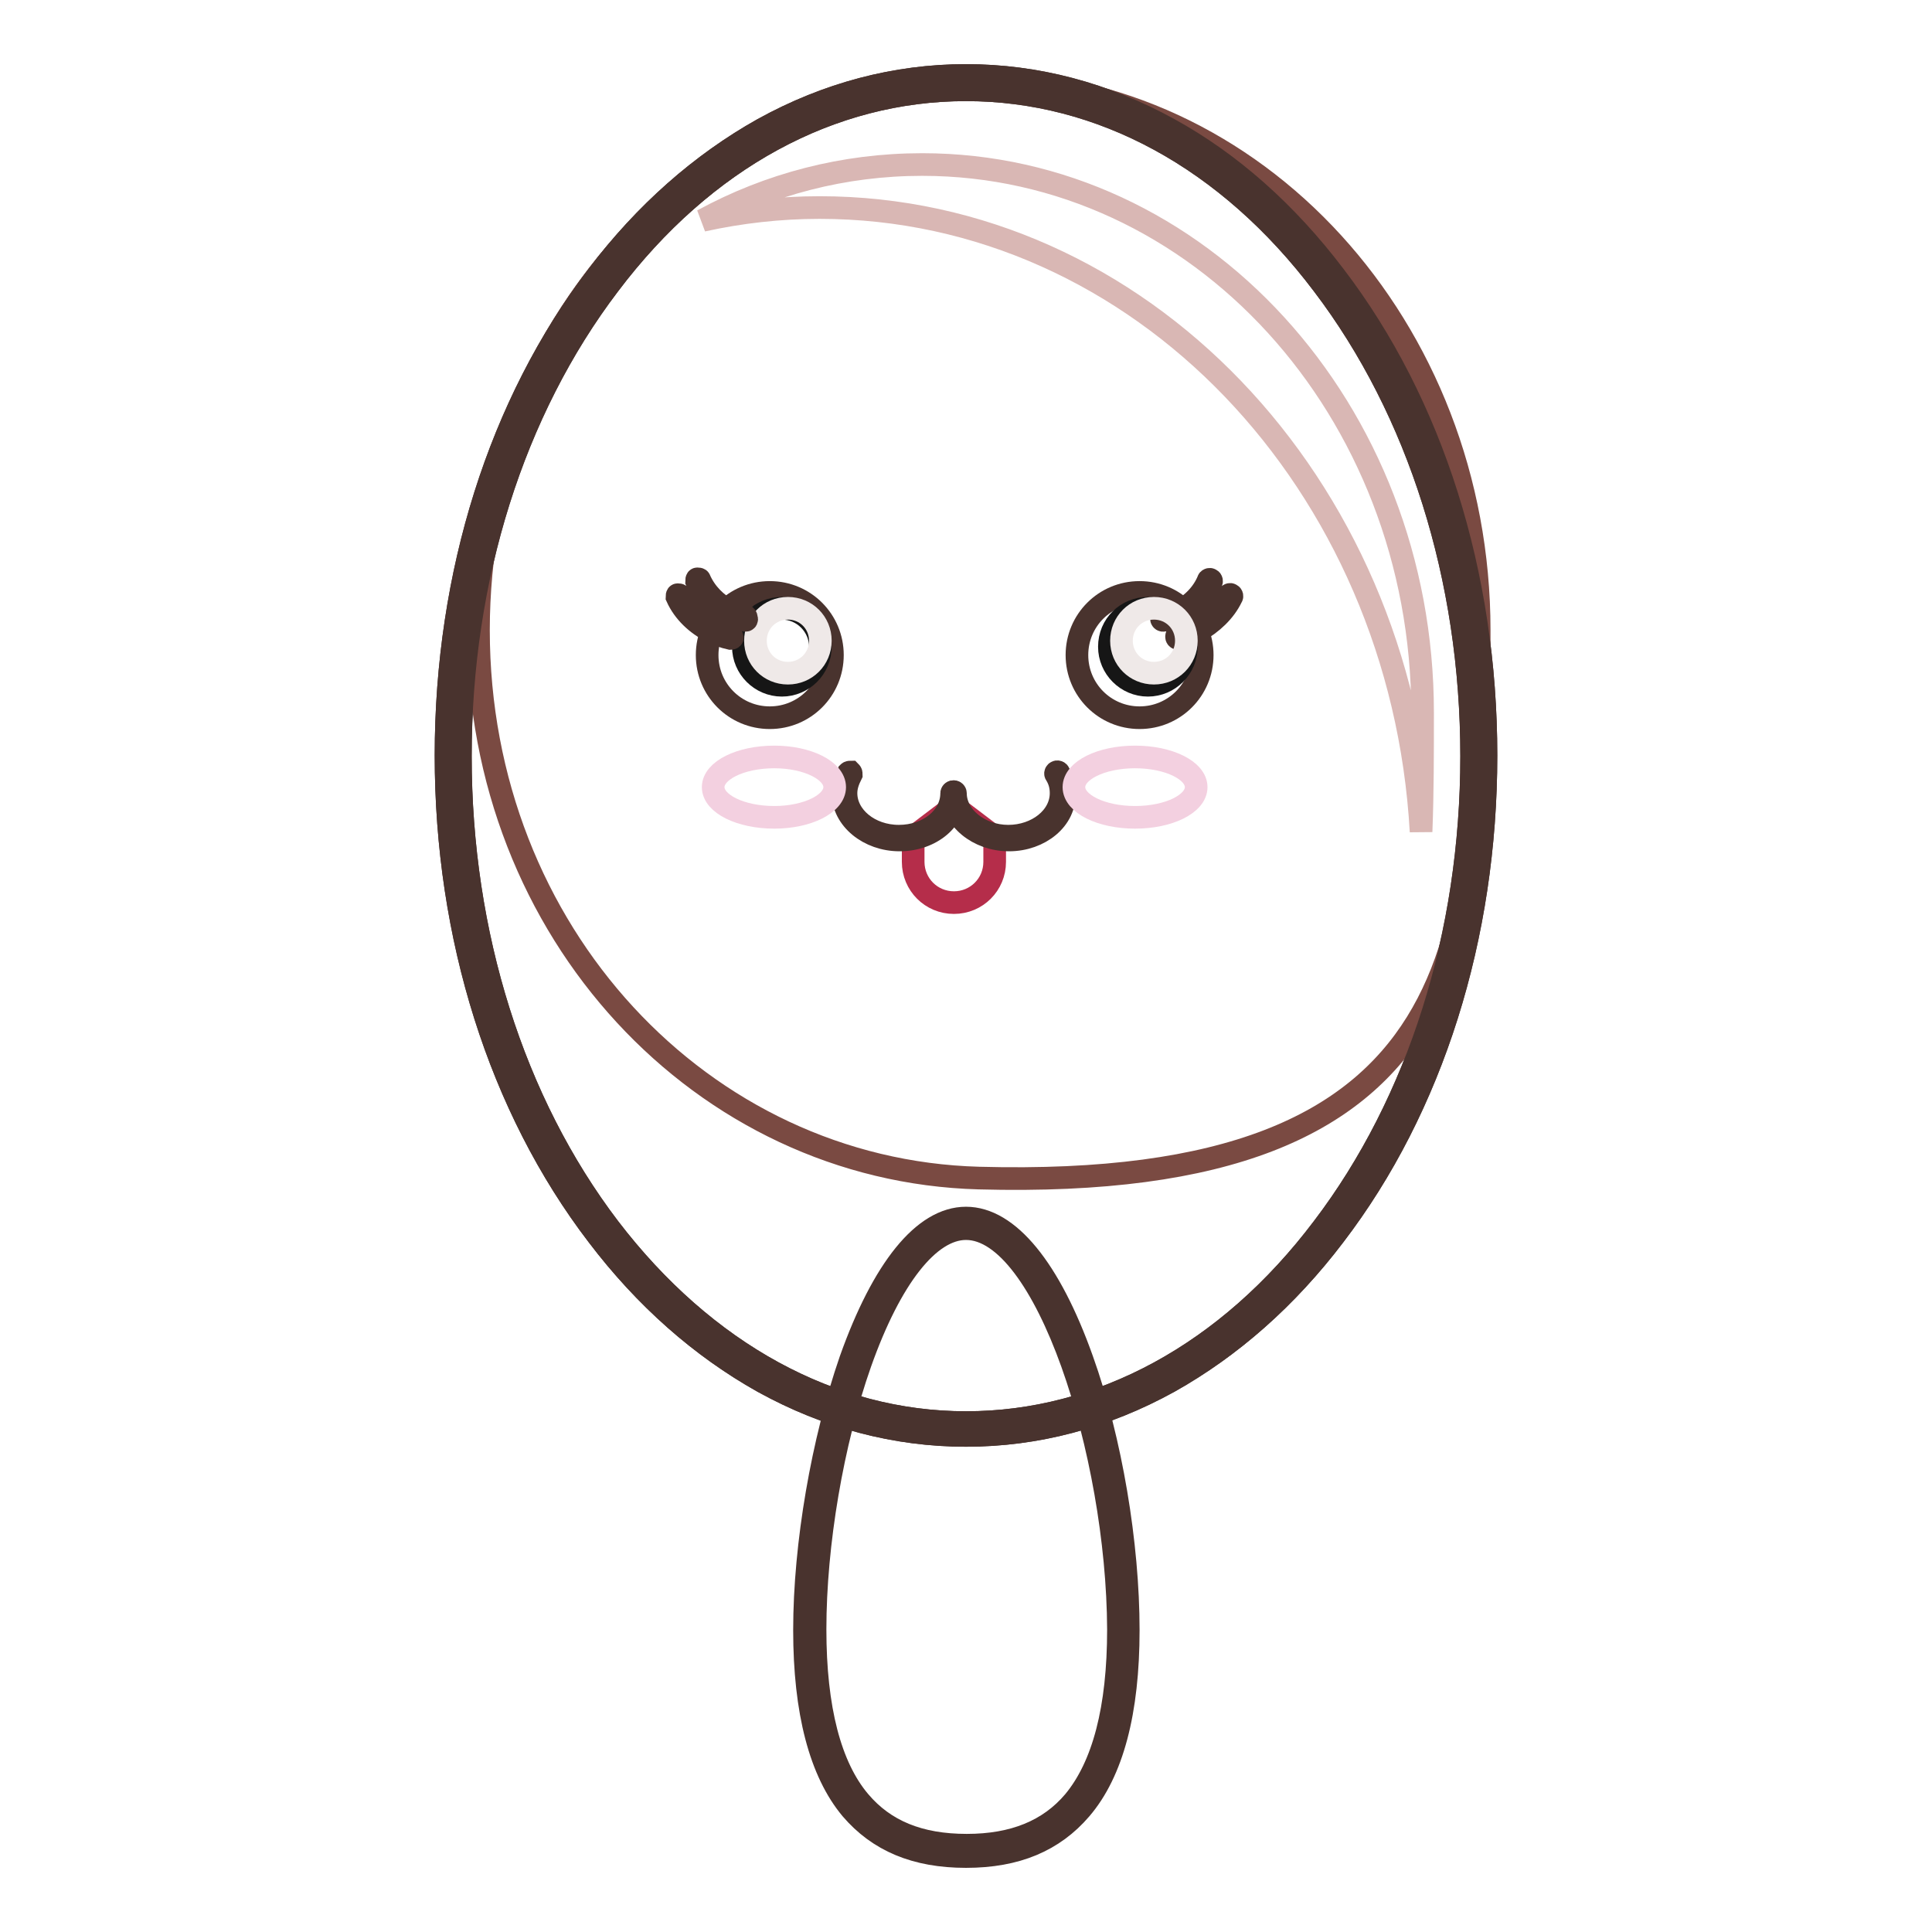 <?xml version="1.0" encoding="utf-8"?>
<!-- Svg Vector Icons : http://www.onlinewebfonts.com/icon -->
<!DOCTYPE svg PUBLIC "-//W3C//DTD SVG 1.1//EN" "http://www.w3.org/Graphics/SVG/1.1/DTD/svg11.dtd">
<svg version="1.1" xmlns="http://www.w3.org/2000/svg" xmlns:xlink="http://www.w3.org/1999/xlink" x="0px" y="0px" viewBox="0 0 256 256" enable-background="new 0 0 256 256" xml:space="preserve">
<g> <path stroke-width="3" fill-opacity="0" stroke="#ecd368"  d="M148.8,216c0,23-9.3,29.3-20.8,29.3s-20.8-6.4-20.8-29.3s9.3-53.8,20.8-53.8 C139.5,162.1,148.8,193,148.8,216z"/> <path stroke-width="3" fill-opacity="0" stroke="#49332e"  d="M128,246c-6.7,0-11.6-2.1-15.2-6.3c-4.1-4.9-6.2-12.9-6.2-23.7c0-11.4,2.4-25.1,6.1-35.8 c4.3-12.1,9.7-18.8,15.3-18.8c5.6,0,11.1,6.7,15.4,18.8c3.8,10.6,6.1,24.4,6.1,35.8c0,10.8-2.1,18.8-6.3,23.7 C139.6,243.9,134.7,246,128,246z M128,162.8c-4.9,0-10,6.5-14,17.8c-3.7,10.5-6,24-6,35.3c0,10.5,2,18.2,5.9,22.8 c3.3,3.9,7.9,5.8,14.2,5.8c6.2,0,10.9-1.9,14.2-5.8c3.9-4.7,5.9-12.3,5.9-22.8C148.1,192.5,138.6,162.8,128,162.8z"/> <path stroke-width="3" fill-opacity="0" stroke="#5a322e"  d="M60,100.1c0,49.3,30.5,89.2,68,89.2c37.6,0,68-39.9,68-89.2c0-49.3-30.5-89.2-68-89.2 C90.4,10.9,60,50.9,60,100.1z"/> <path stroke-width="3" fill-opacity="0" stroke="#49332e"  d="M128,190.2c-9.3,0-18.4-2.4-26.9-7.1c-8.2-4.6-15.6-11.1-21.9-19.4c-13-17-20.1-39.6-20.1-63.6 c0-24,7.1-46.6,20.1-63.6c6.3-8.3,13.7-14.8,21.9-19.4c8.5-4.7,17.6-7.1,26.9-7.1c9.3,0,18.4,2.4,26.9,7.1 c8.2,4.5,15.6,11.1,21.9,19.4c13,17,20.1,39.6,20.1,63.6c0,24-7.1,46.6-20.1,63.6c-6.3,8.3-13.7,14.8-21.9,19.4 C146.4,187.8,137.3,190.2,128,190.2L128,190.2z M128,11.9c-17.9,0-34.7,9.1-47.3,25.8c-12.7,16.7-19.7,38.9-19.7,62.5 s7,45.8,19.7,62.5c12.7,16.6,29.5,25.8,47.3,25.8s34.7-9.1,47.3-25.8c12.7-16.7,19.7-38.9,19.7-62.5s-7-45.8-19.7-62.5 C162.7,21,145.9,11.9,128,11.9z"/> <path stroke-width="3" fill-opacity="0" stroke="#7a4a42"  d="M196,83.5c0,40.1,0,74.4-66.3,72.6c-36.6-1-66.3-32.5-66.3-72.6c0-40.1,29.7-72.6,66.3-72.6 S196,43.4,196,83.5z"/> <path stroke-width="3" fill-opacity="0" stroke="#d9b7b4"  d="M108.6,27.5c42.4,0,77.1,36.5,79.7,82.7c0.2-5.1,0.2-10.4,0.2-15.8c0-40.1-29.7-72.6-66.3-72.6 c-10.4,0-20.3,2.6-29.1,7.4C98.1,28.1,103.3,27.5,108.6,27.5z"/> <path stroke-width="3" fill-opacity="0" stroke="#49332e"  d="M128,190.2c-9.3,0-18.4-2.4-26.9-7.1c-8.2-4.6-15.6-11.1-21.9-19.4c-13-17-20.1-39.6-20.1-63.6 c0-24,7.1-46.6,20.1-63.6c6.3-8.3,13.7-14.8,21.9-19.4c8.5-4.7,17.6-7.1,26.9-7.1c9.3,0,18.4,2.4,26.9,7.1 c8.2,4.5,15.6,11.1,21.9,19.4c13,17,20.1,39.6,20.1,63.6c0,24-7.1,46.6-20.1,63.6c-6.3,8.3-13.7,14.8-21.9,19.4 C146.4,187.8,137.3,190.2,128,190.2L128,190.2z M128,11.9c-17.9,0-34.7,9.1-47.3,25.8c-12.7,16.7-19.7,38.9-19.7,62.5 s7,45.8,19.7,62.5c12.7,16.6,29.5,25.8,47.3,25.8s34.7-9.1,47.3-25.8c12.7-16.7,19.7-38.9,19.7-62.5s-7-45.8-19.7-62.5 C162.7,21,145.9,11.9,128,11.9z"/> <path stroke-width="3" fill-opacity="0" stroke="#49332e"  d="M93.7,86.8c0,4.6,3.7,8.3,8.3,8.3s8.3-3.7,8.3-8.3l0,0c0-4.6-3.7-8.3-8.3-8.3S93.7,82.2,93.7,86.8 L93.7,86.8z"/> <path stroke-width="3" fill-opacity="0" stroke="#161616"  d="M98.5,85.7c0,2.8,2.3,5.1,5.1,5.1s5.1-2.3,5.1-5.1c0,0,0,0,0,0c0-2.8-2.3-5.1-5.1-5.1S98.5,82.8,98.5,85.7 C98.5,85.7,98.5,85.7,98.5,85.7z"/> <path stroke-width="3" fill-opacity="0" stroke="#efe9e8"  d="M100.1,84.9c0,2.4,1.9,4.3,4.3,4.3c2.4,0,4.3-1.9,4.3-4.3s-1.9-4.3-4.3-4.3C102,80.6,100.1,82.5,100.1,84.9 z"/> <path stroke-width="3" fill-opacity="0" stroke="#49332e"  d="M96.8,84.6L96.8,84.6c-0.9-0.2-1.7-0.5-2.5-0.9c-2-1-3.7-2.6-4.6-4.6c0-0.1,0-0.3,0.1-0.3 c0.1,0,0.3,0,0.3,0.1c0.9,1.8,2.5,3.4,4.4,4.4c0.7,0.4,1.5,0.7,2.3,0.8c0.1,0,0.2,0.2,0.2,0.3C97.1,84.5,97,84.6,96.8,84.6z  M98.8,82.2L98.8,82.2c-0.8-0.2-1.6-0.4-2.3-0.8c-1.9-0.9-3.3-2.5-4.2-4.4c0-0.1,0-0.3,0.1-0.3s0.3,0,0.3,0.1 c0.8,1.8,2.2,3.2,3.9,4.1c0.7,0.3,1.4,0.6,2.1,0.7c0.1,0,0.2,0.1,0.2,0.3C99,82.1,98.9,82.2,98.8,82.2z"/> <path stroke-width="3" fill-opacity="0" stroke="#49332e"  d="M142.7,86.8c0,4.6,3.7,8.3,8.3,8.3c4.6,0,8.3-3.7,8.3-8.3l0,0c0-4.6-3.7-8.3-8.3-8.3 C146.4,78.5,142.7,82.2,142.7,86.8L142.7,86.8z"/> <path stroke-width="3" fill-opacity="0" stroke="#161616"  d="M147,85.7c0,2.8,2.3,5.1,5.1,5.1c2.8,0,5.1-2.3,5.1-5.1c0,0,0,0,0,0c0-2.8-2.3-5.1-5.1-5.1 C149.3,80.6,147,82.8,147,85.7C147,85.7,147,85.7,147,85.7z"/> <path stroke-width="3" fill-opacity="0" stroke="#49332e"  d="M156.1,84.6c-0.1,0-0.2-0.1-0.2-0.2c0-0.1,0-0.3,0.2-0.3c0.8-0.2,1.6-0.5,2.3-0.8c1.9-1,3.5-2.5,4.4-4.4 c0-0.1,0.2-0.2,0.3-0.1c0.1,0,0.2,0.2,0.1,0.3c-0.9,1.9-2.6,3.5-4.6,4.6C157.7,84,156.9,84.3,156.1,84.6 C156.1,84.6,156.1,84.6,156.1,84.6z M154.1,82.2c-0.1,0-0.2-0.1-0.2-0.2c0-0.1,0-0.3,0.2-0.3c0.7-0.2,1.4-0.4,2.1-0.7 c1.8-0.9,3.2-2.4,3.9-4.1c0-0.1,0.2-0.2,0.3-0.1c0.1,0,0.2,0.2,0.1,0.3c-0.8,1.9-2.3,3.4-4.2,4.4C155.7,81.8,154.9,82.1,154.1,82.2 L154.1,82.2z"/> <path stroke-width="3" fill-opacity="0" stroke="#efe9e8"  d="M148.6,84.9c0,2.4,1.9,4.3,4.3,4.3s4.3-1.9,4.3-4.3s-1.9-4.3-4.3-4.3S148.6,82.5,148.6,84.9z"/> <path stroke-width="3" fill-opacity="0" stroke="#b52d4a"  d="M121,110.9v3.3c0,3,2.4,5.4,5.4,5.4c3,0,5.4-2.4,5.4-5.4v-3.3l-5.4-4.1L121,110.9z"/> <path stroke-width="3" fill-opacity="0" stroke="#49332e"  d="M119.2,111.3c-4.1,0-7.5-2.8-7.5-6.2c0-0.9,0.3-1.8,0.7-2.7c0.1-0.1,0.2-0.1,0.3-0.1 c0.1,0.1,0.1,0.2,0.1,0.3c-0.4,0.8-0.7,1.6-0.7,2.5c0,3.1,3.1,5.7,7,5.7c3.9,0,7-2.5,7-5.7c0-0.1,0.1-0.2,0.2-0.2s0.2,0.1,0.2,0.2 C126.7,108.5,123.4,111.3,119.2,111.3z"/> <path stroke-width="3" fill-opacity="0" stroke="#49332e"  d="M133.7,111.3c-4.1,0-7.5-2.8-7.5-6.2c0-0.1,0.1-0.2,0.2-0.2s0.2,0.1,0.2,0.2c0,3.1,3.2,5.7,7,5.7 s7-2.5,7-5.7c0-0.9-0.2-1.7-0.7-2.5c-0.1-0.1,0-0.3,0.1-0.3c0.1-0.1,0.3,0,0.3,0.1c0.5,0.8,0.7,1.8,0.7,2.7 C141.2,108.5,137.8,111.3,133.7,111.3L133.7,111.3z"/> <path stroke-width="3" fill-opacity="0" stroke="#f3d0e0"  d="M94.5,104.3c0,2.2,3.6,4,8.1,4c4.4,0,8-1.8,8-4l0,0c0-2.2-3.6-4-8-4C98.1,100.3,94.5,102.1,94.5,104.3z"/> <path stroke-width="3" fill-opacity="0" stroke="#f3d0e0"  d="M142.3,104.3c0,2.2,3.6,4,8.1,4s8.1-1.8,8.1-4l0,0c0-2.2-3.6-4-8.1-4S142.3,102.1,142.3,104.3z"/></g>
</svg>